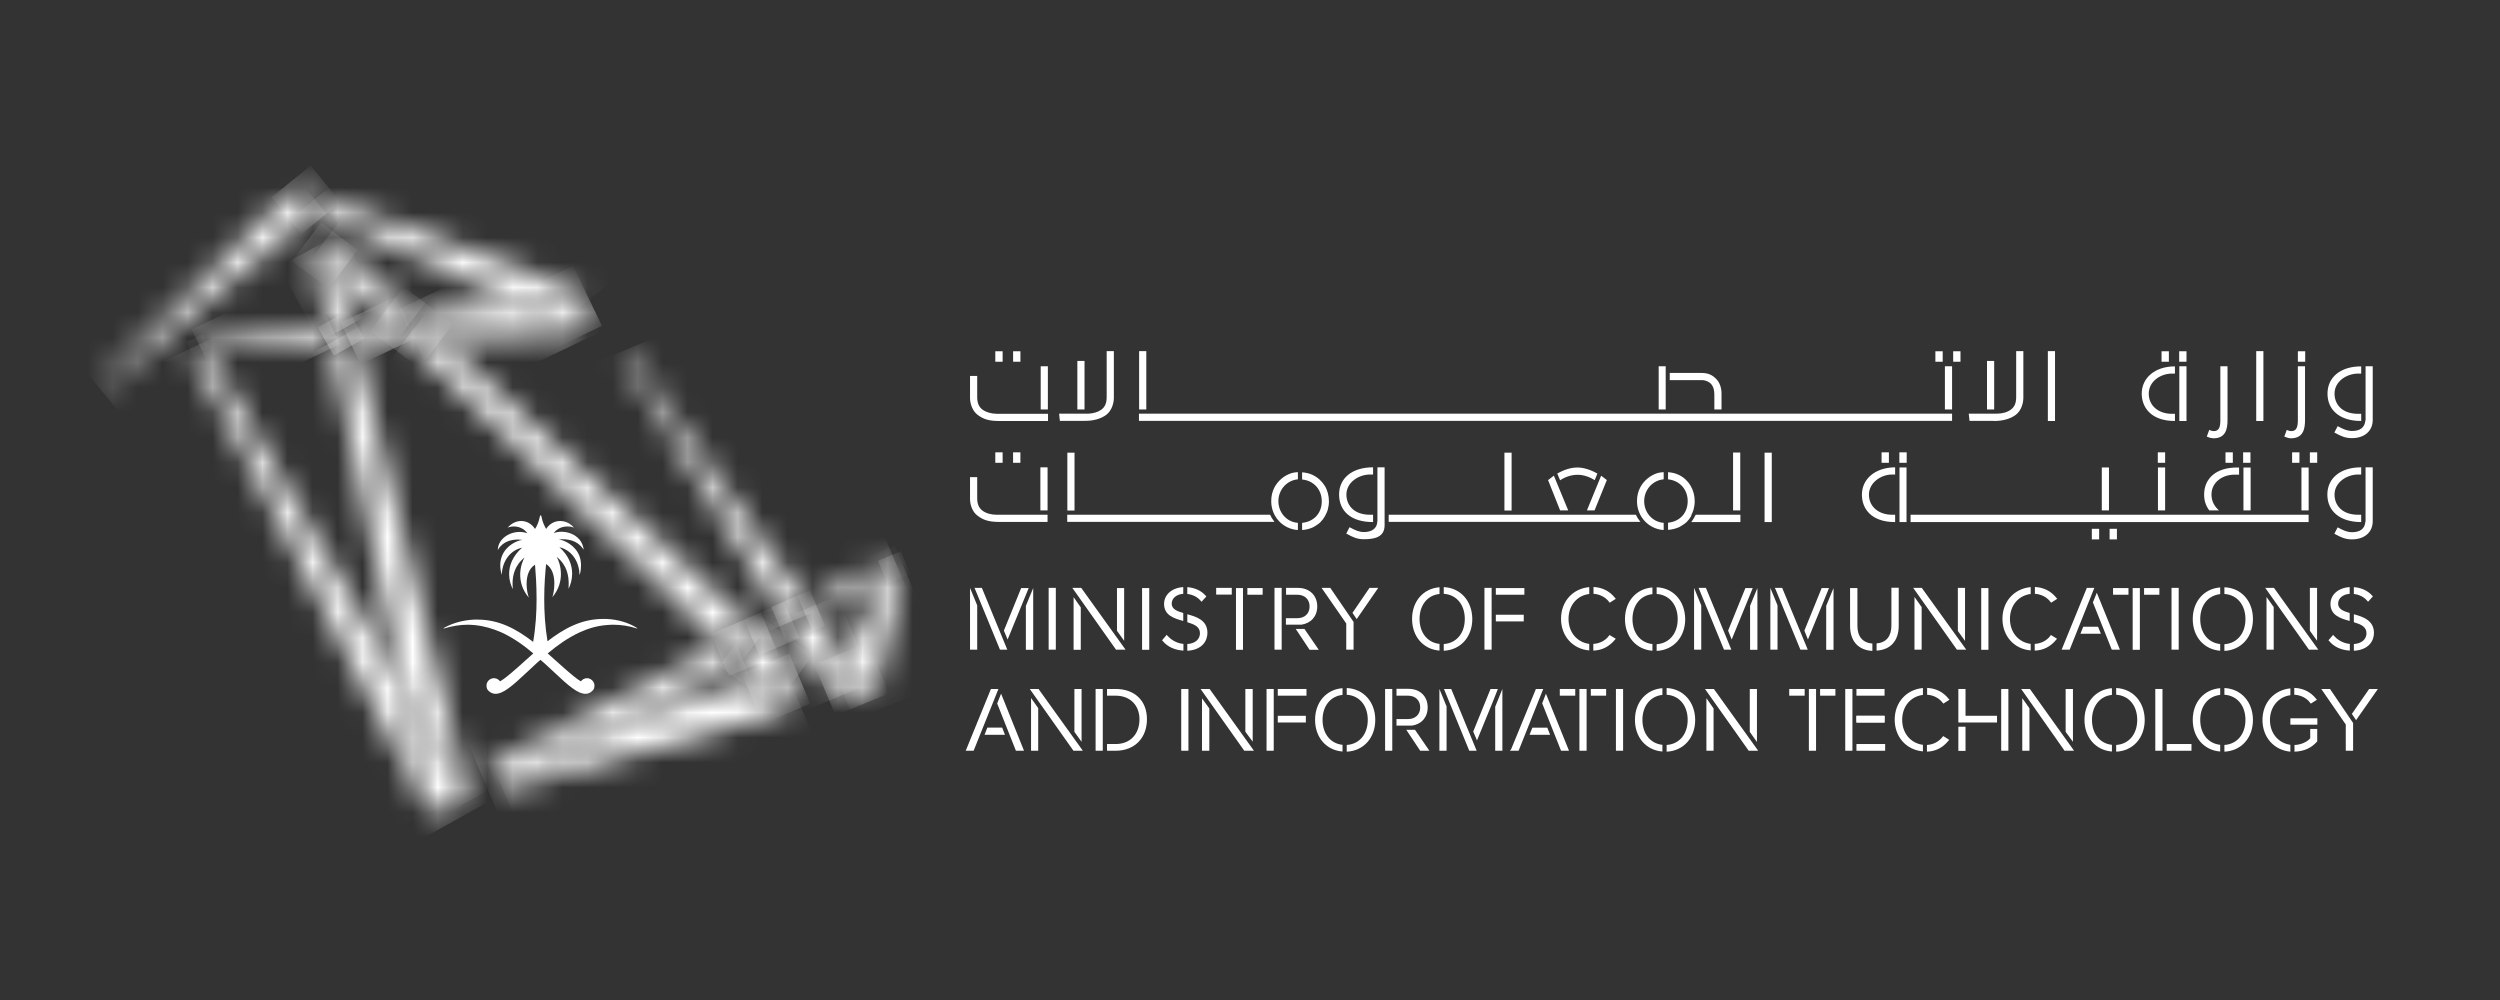 <svg width="100" height="40" viewBox="0 0 100 40" fill="none" xmlns="http://www.w3.org/2000/svg">
<rect x="0" y="0" width="100" height="40" fill="#333333" stroke="none"/>
<path d="M24.258 24.757H24.134C23.26 24.757 22.574 25.132 21.9 25.65C21.8 25.044 21.769 24.464 21.769 23.953C21.769 23.366 21.813 22.88 21.844 22.561C22.1 22.724 22.174 23.048 22.174 23.341C22.174 23.572 22.13 23.791 22.093 23.89C22.355 23.578 22.437 23.247 22.437 22.967C22.437 22.642 22.331 22.38 22.268 22.274C22.686 22.611 22.748 23.035 22.748 23.353C22.748 23.428 22.742 23.491 22.742 23.553C22.823 23.391 22.886 23.179 22.886 22.948C22.886 22.605 22.754 22.224 22.374 21.887C22.942 22.024 23.173 22.561 23.179 22.967C23.179 22.973 23.179 22.979 23.192 22.985C23.229 22.848 23.241 22.724 23.241 22.611C23.241 22.474 23.216 22.349 23.179 22.243C23.01 21.8 22.567 21.607 22.349 21.576C22.406 21.569 22.456 21.569 22.505 21.569C22.836 21.569 23.054 21.682 23.179 21.794C23.273 21.875 23.316 21.95 23.348 21.987C23.329 21.825 23.267 21.694 23.179 21.581C22.998 21.369 22.717 21.27 22.456 21.27C22.343 21.27 22.237 21.288 22.15 21.326C22.281 21.133 22.505 21.058 22.705 21.058C22.799 21.058 22.886 21.076 22.955 21.102C22.805 20.927 22.605 20.84 22.406 20.84C22.194 20.84 21.988 20.939 21.844 21.158C21.813 21.108 21.788 21.045 21.757 20.983C21.707 20.877 21.676 20.752 21.651 20.634C21.651 20.622 21.639 20.615 21.626 20.615C21.613 20.615 21.607 20.622 21.601 20.634C21.576 20.752 21.544 20.877 21.495 20.983C21.469 21.045 21.438 21.102 21.401 21.158C21.264 20.946 21.058 20.84 20.852 20.84C20.646 20.84 20.459 20.933 20.303 21.108C20.371 21.077 20.459 21.058 20.552 21.058C20.746 21.058 20.964 21.139 21.095 21.333C21.001 21.296 20.895 21.277 20.783 21.277C20.527 21.277 20.247 21.383 20.072 21.588C19.978 21.695 19.916 21.832 19.91 22C19.935 21.956 19.985 21.882 20.072 21.801C20.197 21.688 20.402 21.582 20.721 21.582C20.777 21.582 20.833 21.588 20.902 21.594C20.683 21.619 20.24 21.813 20.072 22.256C20.034 22.362 20.01 22.48 20.01 22.611C20.01 22.73 20.029 22.855 20.072 22.998V22.98C20.078 22.581 20.309 22.037 20.883 21.907C20.502 22.244 20.365 22.618 20.365 22.961C20.365 23.192 20.427 23.404 20.515 23.567C20.509 23.498 20.503 23.423 20.503 23.342C20.503 23.03 20.578 22.624 20.983 22.3C20.921 22.4 20.808 22.662 20.808 22.986C20.808 23.267 20.889 23.598 21.158 23.91C21.114 23.81 21.064 23.592 21.064 23.361C21.064 23.068 21.139 22.749 21.401 22.587C21.426 22.899 21.463 23.38 21.463 23.96C21.463 24.478 21.432 25.065 21.326 25.676C20.652 25.158 19.966 24.784 19.099 24.784H18.974C18.512 24.802 18.076 24.933 17.751 25.12C17.745 25.12 17.745 25.127 17.745 25.127C17.745 25.133 17.751 25.139 17.757 25.139H17.763C18.069 25.045 18.387 24.989 18.706 24.989C18.793 24.989 18.887 24.996 18.974 25.002C19.355 25.039 19.716 25.145 20.053 25.294C20.521 25.507 20.951 25.812 21.332 26.137C21.095 26.342 20.272 27.116 20.003 27.253C19.947 27.178 19.86 27.128 19.76 27.128C19.741 27.128 19.716 27.128 19.692 27.135C19.579 27.16 19.492 27.247 19.467 27.359C19.461 27.384 19.461 27.409 19.461 27.434C19.461 27.509 19.486 27.578 19.529 27.621C19.617 27.709 19.716 27.753 19.822 27.753C19.891 27.753 19.972 27.734 20.047 27.703C20.421 27.547 20.895 27.048 21.469 26.523C21.519 26.479 21.569 26.436 21.619 26.392C21.676 26.442 21.719 26.486 21.769 26.523C22.349 27.047 22.818 27.546 23.192 27.703C23.273 27.734 23.348 27.753 23.416 27.753C23.523 27.753 23.616 27.715 23.709 27.621C23.753 27.577 23.778 27.509 23.778 27.434C23.778 27.409 23.778 27.384 23.771 27.359C23.746 27.247 23.653 27.16 23.547 27.135C23.522 27.128 23.503 27.128 23.479 27.128C23.379 27.128 23.292 27.178 23.235 27.253C22.974 27.122 22.144 26.336 21.907 26.137C22.293 25.812 22.717 25.512 23.186 25.294C23.523 25.139 23.878 25.033 24.265 25.002C24.352 24.995 24.446 24.989 24.533 24.989C24.851 24.989 25.169 25.039 25.475 25.139C25.482 25.139 25.488 25.133 25.488 25.127C25.488 25.121 25.488 25.12 25.481 25.12C25.151 24.908 24.714 24.777 24.258 24.758" fill="white"/>
<mask id="mask0_881_112417" style="mask-type:luminance" maskUnits="userSpaceOnUse" x="3" y="7" width="10" height="9">
<path d="M3.962 15.386L4.112 15.505L12.56 8.48L11.343 7.937L3.962 15.386Z" fill="white"/>
</mask>
<g mask="url(#mask0_881_112417)">
<path d="M9.129 3.726L16.266 12.479L7.394 19.716L0.256 10.957L9.129 3.726Z" fill="white"/>
</g>
<mask id="mask1_881_112417" style="mask-type:luminance" maskUnits="userSpaceOnUse" x="12" y="7" width="12" height="6">
<path d="M12.56 8.479L20.621 12.085L23.454 11.742L13.147 7.999L12.56 8.479Z" fill="white"/>
</mask>
<g mask="url(#mask1_881_112417)">
<path d="M19.105 2.658L25.456 10.451L16.915 17.42L10.557 9.627L19.105 2.658Z" fill="white"/>
</g>
<mask id="mask2_881_112417" style="mask-type:luminance" maskUnits="userSpaceOnUse" x="11" y="7" width="3" height="2">
<path d="M11.343 7.937L12.56 8.48L13.146 7.999L11.773 7.5L11.343 7.937Z" fill="white"/>
</mask>
<g mask="url(#mask2_881_112417)">
<path d="M12.422 6.621L13.627 8.087L12.06 9.359L10.863 7.893L12.422 6.621Z" fill="white"/>
</g>
<mask id="mask3_881_112417" style="mask-type:luminance" maskUnits="userSpaceOnUse" x="14" y="12" width="3" height="2">
<path d="M14.007 12.884L14.207 13.702L16.241 13.621L15.312 12.729L14.007 12.884Z" fill="white"/>
</mask>
<g mask="url(#mask3_881_112417)">
<path d="M13.627 12.91L15.822 11.855L16.621 13.521L14.425 14.575L13.627 12.91Z" fill="white"/>
</g>
<mask id="mask4_881_112417" style="mask-type:luminance" maskUnits="userSpaceOnUse" x="16" y="12" width="8" height="2">
<path d="M16.552 12.579L17.619 13.564L23.409 13.334L20.62 12.085L16.552 12.579Z" fill="white"/>
</mask>
<g mask="url(#mask4_881_112417)">
<path d="M15.972 12.361L22.124 9.409L23.989 13.29L17.837 16.241L15.972 12.361Z" fill="white"/>
</g>
<mask id="mask5_881_112417" style="mask-type:luminance" maskUnits="userSpaceOnUse" x="8" y="12" width="6" height="2">
<path d="M8.037 13.608L8.23 13.945L13.234 13.739L13.078 12.997L8.037 13.608Z" fill="white"/>
</mask>
<g mask="url(#mask5_881_112417)">
<path d="M7.668 13.178L12.26 10.969L13.602 13.764L9.01 15.973L7.668 13.178Z" fill="white"/>
</g>
<mask id="mask6_881_112417" style="mask-type:luminance" maskUnits="userSpaceOnUse" x="20" y="11" width="4" height="3">
<path d="M20.621 12.085L23.409 13.334L23.453 11.743L20.621 12.085Z" fill="white"/>
</mask>
<g mask="url(#mask6_881_112417)">
<path d="M19.997 12.036L22.923 10.632L24.077 13.034L21.151 14.438L19.997 12.036Z" fill="white"/>
</g>
<mask id="mask7_881_112417" style="mask-type:luminance" maskUnits="userSpaceOnUse" x="7" y="13" width="11" height="20">
<path d="M7.606 13.97L17.127 32.5L16.066 27.403L8.229 13.945L7.606 13.97Z" fill="white"/>
</mask>
<g mask="url(#mask7_881_112417)">
<path d="M0.363 17.42L15.343 10.227L24.371 29.019L9.391 36.213L0.363 17.42Z" fill="white"/>
</g>
<mask id="mask8_881_112417" style="mask-type:luminance" maskUnits="userSpaceOnUse" x="7" y="13" width="2" height="1">
<path d="M7.606 13.97L8.229 13.945L8.036 13.608L7.606 13.97Z" fill="white"/>
</mask>
<g mask="url(#mask8_881_112417)">
<path d="M7.468 13.677L8.111 13.365L8.367 13.901L7.724 14.213L7.468 13.677Z" fill="white"/>
</g>
<mask id="mask9_881_112417" style="mask-type:luminance" maskUnits="userSpaceOnUse" x="12" y="9" width="3" height="4">
<path d="M13.077 12.997L14.007 12.884L13.539 11.019L12.447 9.964L13.077 12.997Z" fill="white"/>
</mask>
<g mask="url(#mask9_881_112417)">
<path d="M13.639 9.303L15.292 12.279L12.816 13.664L11.156 10.682L13.639 9.303Z" fill="white"/>
</g>
<mask id="mask10_881_112417" style="mask-type:luminance" maskUnits="userSpaceOnUse" x="13" y="13" width="6" height="20">
<path d="M13.234 13.739L16.066 27.403L18.768 32.038L14.207 13.702L13.234 13.739Z" fill="white"/>
</mask>
<g mask="url(#mask10_881_112417)">
<path d="M17.457 11.35L26.56 27.689L14.543 34.39L5.441 18.044L17.457 11.35Z" fill="white"/>
</g>
<mask id="mask11_881_112417" style="mask-type:luminance" maskUnits="userSpaceOnUse" x="13" y="12" width="2" height="2">
<path d="M13.078 12.997L13.233 13.739L14.207 13.702L14.007 12.884L13.078 12.997Z" fill="white"/>
</mask>
<g mask="url(#mask11_881_112417)">
<path d="M13.938 12.404L14.575 13.539L13.346 14.226L12.715 13.091L13.938 12.404Z" fill="white"/>
</g>
<mask id="mask12_881_112417" style="mask-type:luminance" maskUnits="userSpaceOnUse" x="16" y="27" width="3" height="6">
<path d="M17.127 32.5L18.768 32.038L16.066 27.403L17.127 32.5Z" fill="white"/>
</mask>
<g mask="url(#mask12_881_112417)">
<path d="M18.125 26.254L20.933 31.289L16.709 33.648L13.901 28.607L18.125 26.254Z" fill="white"/>
</g>
<mask id="mask13_881_112417" style="mask-type:luminance" maskUnits="userSpaceOnUse" x="16" y="13" width="15" height="13">
<path d="M16.242 13.621L28.882 25.812L30.155 25.163L17.62 13.565L16.242 13.621Z" fill="white"/>
</mask>
<g mask="url(#mask13_881_112417)">
<path d="M25.139 32.493L10.358 21.401L21.252 6.888L36.032 17.982L25.139 32.493Z" fill="white"/>
</g>
<mask id="mask14_881_112417" style="mask-type:luminance" maskUnits="userSpaceOnUse" x="13" y="9" width="4" height="4">
<path d="M13.539 11.019L15.311 12.728L16.553 12.579L13.146 9.422L13.539 11.019Z" fill="white"/>
</mask>
<g mask="url(#mask14_881_112417)">
<path d="M15.323 14.363L11.561 11.537L14.375 7.787L18.137 10.613L15.323 14.363Z" fill="white"/>
</g>
<mask id="mask15_881_112417" style="mask-type:luminance" maskUnits="userSpaceOnUse" x="29" y="25" width="3" height="3">
<path d="M29.474 26.386L30.285 27.166L31.795 26.685L30.716 25.687L29.474 26.386Z" fill="white"/>
</mask>
<g mask="url(#mask15_881_112417)">
<path d="M30.959 28.283L28.763 26.636L30.311 24.57L32.507 26.224L30.959 28.283Z" fill="white"/>
</g>
<mask id="mask16_881_112417" style="mask-type:luminance" maskUnits="userSpaceOnUse" x="15" y="12" width="3" height="2">
<path d="M15.311 12.729L16.241 13.621L17.62 13.565L16.553 12.579L15.311 12.729Z" fill="white"/>
</mask>
<g mask="url(#mask16_881_112417)">
<path d="M16.79 14.731L14.812 13.247L16.141 11.468L18.119 12.953L16.79 14.731Z" fill="white"/>
</g>
<mask id="mask17_881_112417" style="mask-type:luminance" maskUnits="userSpaceOnUse" x="12" y="9" width="2" height="3">
<path d="M12.447 9.964L13.539 11.019L13.146 9.422L12.447 9.964Z" fill="white"/>
</mask>
<g mask="url(#mask17_881_112417)">
<path d="M13.145 11.543L11.679 10.445L12.839 8.897L14.306 10.002L13.145 11.543Z" fill="white"/>
</g>
<mask id="mask18_881_112417" style="mask-type:luminance" maskUnits="userSpaceOnUse" x="20" y="27" width="12" height="5">
<path d="M25.2 28.775L20.127 31.614L31.576 28.413L30.285 27.166L25.2 28.775Z" fill="white"/>
</mask>
<g mask="url(#mask18_881_112417)">
<path d="M33.16 30.947L21.849 35.701L18.543 27.833L29.86 23.079L33.16 30.947Z" fill="white"/>
</g>
<mask id="mask19_881_112417" style="mask-type:luminance" maskUnits="userSpaceOnUse" x="30" y="26" width="2" height="3">
<path d="M30.285 27.166L31.577 28.413L31.795 26.685L30.285 27.166Z" fill="white"/>
</mask>
<g mask="url(#mask19_881_112417)">
<path d="M32.413 28.151L30.51 28.95L29.668 26.947L31.571 26.148L32.413 28.151Z" fill="white"/>
</g>
<mask id="mask20_881_112417" style="mask-type:luminance" maskUnits="userSpaceOnUse" x="19" y="25" width="11" height="6">
<path d="M19.529 30.572L25.2 28.775L29.474 26.386L28.881 25.811L19.529 30.572Z" fill="white"/>
</mask>
<g mask="url(#mask20_881_112417)">
<path d="M31.171 29.861L21.02 34.122L17.826 26.529L27.983 22.261L31.171 29.861Z" fill="white"/>
</g>
<mask id="mask21_881_112417" style="mask-type:luminance" maskUnits="userSpaceOnUse" x="30" y="24" width="2" height="2">
<path d="M30.154 25.163L30.715 25.687L31.595 25.194L31.239 24.614L30.154 25.163Z" fill="white"/>
</mask>
<g mask="url(#mask21_881_112417)">
<path d="M31.976 25.524L30.366 26.204L29.767 24.776L31.377 24.096L31.976 25.524Z" fill="white"/>
</g>
<mask id="mask22_881_112417" style="mask-type:luminance" maskUnits="userSpaceOnUse" x="32" y="22" width="4" height="3">
<path d="M32.232 24.108L32.606 24.626L35.389 23.073L35.751 22.318L32.232 24.108Z" fill="white"/>
</mask>
<g mask="url(#mask22_881_112417)">
<path d="M36.574 24.283L32.762 25.887L31.408 22.661L35.22 21.064L36.574 24.283Z" fill="white"/>
</g>
<mask id="mask23_881_112417" style="mask-type:luminance" maskUnits="userSpaceOnUse" x="28" y="25" width="3" height="2">
<path d="M28.881 25.812L29.474 26.386L30.715 25.687L30.154 25.163L28.881 25.812Z" fill="white"/>
</mask>
<g mask="url(#mask23_881_112417)">
<path d="M31.153 26.198L29.156 27.041L28.445 25.35L30.442 24.508L31.153 26.198Z" fill="white"/>
</g>
<mask id="mask24_881_112417" style="mask-type:luminance" maskUnits="userSpaceOnUse" x="19" y="28" width="7" height="4">
<path d="M19.529 30.572L20.128 31.614L25.2 28.775L19.529 30.572Z" fill="white"/>
</mask>
<g mask="url(#mask24_881_112417)">
<path d="M26.21 31.19L20.377 33.642L18.511 29.2L24.351 26.748L26.21 31.19Z" fill="white"/>
</g>
<mask id="mask25_881_112417" style="mask-type:luminance" maskUnits="userSpaceOnUse" x="33" y="22" width="4" height="6">
<path d="M35.389 23.073L33.823 26.342L34.983 27.97L36.144 22.649L35.389 23.073Z" fill="white"/>
</mask>
<g mask="url(#mask25_881_112417)">
<path d="M38.047 27.172L34.172 28.801L31.926 23.448L35.795 21.819L38.047 27.172Z" fill="white"/>
</g>
<mask id="mask26_881_112417" style="mask-type:luminance" maskUnits="userSpaceOnUse" x="35" y="22" width="2" height="2">
<path d="M35.388 23.073L36.143 22.649L35.75 22.318L35.388 23.073Z" fill="white"/>
</mask>
<g mask="url(#mask26_881_112417)">
<path d="M36.411 22.96L35.5 23.341L35.12 22.43L36.03 22.049L36.411 22.96Z" fill="white"/>
</g>
<mask id="mask27_881_112417" style="mask-type:luminance" maskUnits="userSpaceOnUse" x="31" y="24" width="3" height="4">
<path d="M31.595 25.194L33.148 27.746L33.822 26.342L32.606 24.627L31.595 25.194Z" fill="white"/>
</mask>
<g mask="url(#mask27_881_112417)">
<path d="M34.939 27.279L31.925 28.545L30.478 25.095L33.492 23.834L34.939 27.279Z" fill="white"/>
</g>
<mask id="mask28_881_112417" style="mask-type:luminance" maskUnits="userSpaceOnUse" x="24" y="14" width="9" height="11">
<path d="M24.877 14.194L31.24 24.614L32.232 24.108L25.089 14.057L24.877 14.194Z" fill="white"/>
</mask>
<g mask="url(#mask28_881_112417)">
<path d="M36.007 23.029L25.98 27.24L21.108 15.642L31.134 11.43L36.007 23.029Z" fill="white"/>
</g>
<mask id="mask29_881_112417" style="mask-type:luminance" maskUnits="userSpaceOnUse" x="31" y="24" width="2" height="2">
<path d="M31.24 24.614L31.595 25.194L32.606 24.626L32.232 24.108L31.24 24.614Z" fill="white"/>
</mask>
<g mask="url(#mask29_881_112417)">
<path d="M32.999 25.032L31.446 25.687L30.847 24.271L32.401 23.616L32.999 25.032Z" fill="white"/>
</g>
<mask id="mask30_881_112417" style="mask-type:luminance" maskUnits="userSpaceOnUse" x="33" y="26" width="2" height="2">
<path d="M33.149 27.746L34.983 27.97L33.823 26.342L33.149 27.746Z" fill="white"/>
</mask>
<g mask="url(#mask30_881_112417)">
<path d="M35.564 27.727L33.423 28.625L32.569 26.585L34.709 25.686L35.564 27.727Z" fill="white"/>
</g>
<path d="M41.946 23.516H42.233V25.987H41.946V23.516ZM45.683 25.993H45.97V23.522H45.683V25.993ZM79.249 25.993H79.537V23.522H79.249V25.993ZM87.148 23.516H86.861V25.987H87.148V23.516ZM47.33 24.838V24.52C47.068 24.445 46.868 24.358 46.868 24.146C46.868 23.934 47.055 23.771 47.33 23.753V23.484C46.881 23.51 46.563 23.784 46.563 24.158C46.563 24.613 46.962 24.738 47.33 24.838ZM47.492 23.759C47.711 23.784 47.898 23.878 48.029 24.034L48.06 24.072L48.254 23.859L48.228 23.828C48.047 23.623 47.792 23.51 47.492 23.485V23.76V23.759ZM47.33 25.756C47.012 25.724 46.8 25.543 46.7 25.431L46.669 25.393L46.482 25.612L46.507 25.637C46.701 25.874 46.994 26.005 47.337 26.024V25.756H47.331H47.33ZM47.492 24.57V24.888C47.779 24.976 47.998 25.069 47.998 25.331C47.998 25.525 47.86 25.737 47.492 25.762V26.03C48.079 25.999 48.297 25.643 48.297 25.312C48.297 24.807 47.861 24.67 47.492 24.57ZM51.267 23.516H50.98V25.987H51.267V23.516ZM51.436 23.79H51.897C52.19 23.79 52.384 23.977 52.384 24.258C52.384 24.54 52.191 24.727 51.897 24.727H51.436V24.988H52.053C52.434 24.932 52.69 24.658 52.69 24.258C52.69 23.815 52.378 23.516 51.922 23.516H51.442V23.791H51.435L51.436 23.79ZM52.178 25.157H51.829L52.384 25.993H52.752L52.178 25.157ZM53.214 23.516H52.864L53.85 24.939V25.987H54.143V24.877L53.213 23.517L53.214 23.516ZM54.268 24.764L55.129 23.515H54.78L54.099 24.514L54.268 24.764H54.268ZM40.305 25.581L41.147 23.522H40.847L40.155 25.225L40.305 25.581ZM39.275 23.516H38.982L39.999 25.987H40.292L39.275 23.516ZM41.035 24.233V25.993H41.328V23.522L41.035 24.233ZM38.801 23.516V25.987H39.088V24.215L38.801 23.516ZM69.267 25.581L69.891 24.059L70.109 23.522H69.816L69.124 25.225L69.267 25.581H69.267ZM70.003 24.233V25.993H70.296V23.522L70.003 24.233ZM68.237 23.516H67.944L68.949 25.962L68.961 25.987H69.254L68.237 23.516H68.237ZM67.763 23.516V25.987H68.05V24.215L67.763 23.516ZM71.288 23.516H70.995L71.014 23.553L72.006 25.962L72.018 25.987H72.311L71.288 23.516ZM72.318 25.581L72.942 24.059L73.16 23.522H72.867L72.175 25.225L72.318 25.581H72.318ZM73.048 24.233V25.993H73.341V23.522L73.048 24.233ZM70.814 23.516V25.987H71.101V24.215L70.814 23.516ZM49.271 23.516H48.647V23.784H49.271V23.516ZM49.895 23.79H50.506V23.522H49.895V23.79ZM49.439 25.993H49.72V23.522H49.439V25.993ZM57.581 25.756C57.1 25.706 56.782 25.312 56.782 24.757C56.782 24.202 57.1 23.808 57.581 23.759V23.49C56.932 23.54 56.483 24.052 56.483 24.757C56.483 25.462 56.932 25.974 57.581 26.024V25.756ZM57.75 23.484V23.753C58.255 23.784 58.592 24.183 58.592 24.757C58.592 25.331 58.255 25.73 57.75 25.761V26.03C58.423 25.999 58.892 25.481 58.892 24.757C58.885 24.033 58.418 23.515 57.75 23.484ZM59.833 23.79H60.975V23.522H59.833V23.79ZM59.665 23.516H59.378V25.987H59.665V23.516ZM59.833 24.857H60.95V24.589H59.833V24.857ZM64.382 25.4L64.357 25.431C64.22 25.624 63.982 25.743 63.733 25.756V26.024C64.082 26.012 64.363 25.868 64.6 25.587L64.631 25.55L64.381 25.4H64.382ZM63.739 23.753C63.989 23.765 64.226 23.89 64.363 24.077L64.388 24.108L64.632 23.953L64.6 23.915C64.382 23.64 64.089 23.497 63.74 23.479V23.753L63.739 23.753ZM63.57 25.756C63.084 25.693 62.741 25.294 62.741 24.757C62.741 24.22 63.078 23.821 63.57 23.759V23.484C62.903 23.546 62.441 24.064 62.441 24.751C62.441 25.437 62.903 25.961 63.57 26.017V25.756ZM66.097 25.762C65.617 25.712 65.299 25.319 65.299 24.764C65.299 24.208 65.617 23.815 66.097 23.765V23.497C65.449 23.547 64.999 24.058 64.999 24.764C64.999 25.469 65.449 25.98 66.097 26.03V25.762ZM66.266 23.491V23.759C66.771 23.79 67.108 24.19 67.108 24.764C67.108 25.337 66.771 25.737 66.266 25.768V26.036C66.939 26.005 67.408 25.487 67.408 24.764C67.401 24.04 66.934 23.515 66.266 23.491ZM88.808 25.762C88.327 25.712 88.009 25.319 88.009 24.764C88.009 24.208 88.327 23.815 88.808 23.765V23.497C88.159 23.547 87.71 24.058 87.71 24.764C87.71 25.469 88.159 25.98 88.808 26.03V25.762ZM88.976 23.491V23.759C89.481 23.79 89.818 24.19 89.818 24.764C89.818 25.337 89.481 25.737 88.976 25.768V26.036C89.644 26.005 90.118 25.487 90.118 24.764C90.118 24.04 89.65 23.515 88.976 23.491ZM74.895 25.743C74.508 25.712 74.296 25.462 74.296 25.032V23.522H74.003V25.038C74.003 25.643 74.328 26.005 74.895 26.036V25.743H74.895ZM75.656 23.516V25.026C75.656 25.457 75.444 25.706 75.063 25.737V26.024C75.624 25.993 75.949 25.631 75.949 25.026V23.51H75.656V23.517V23.516ZM81.228 25.756C80.741 25.693 80.398 25.294 80.398 24.757C80.398 24.22 80.735 23.821 81.228 23.759V23.484C80.56 23.546 80.098 24.064 80.098 24.751C80.098 25.437 80.56 25.961 81.228 26.017V25.756ZM81.396 23.753C81.645 23.765 81.882 23.89 82.02 24.077L82.045 24.108L82.288 23.953L82.257 23.915C82.038 23.64 81.745 23.497 81.396 23.479V23.753L81.396 23.753ZM82.038 25.4L82.013 25.431C81.876 25.624 81.639 25.743 81.389 25.756V26.024C81.739 26.012 82.019 25.868 82.25 25.587L82.281 25.55L82.038 25.4H82.038ZM43.25 23.516H42.894L44.641 25.987H45.022L43.25 23.516ZM44.966 25.631V23.522H44.679V25.232L44.966 25.631ZM42.944 23.884V25.993H43.231V24.296L42.944 23.884ZM85.139 23.522H84.522V23.79H85.139V23.522ZM85.594 23.522H85.307V25.993H85.594V23.522ZM85.763 23.79H86.375V23.522H85.763V23.79ZM78.601 25.637V23.516H78.314V25.238L78.601 25.637ZM76.872 23.516H76.529L78.276 25.987H78.65L76.872 23.516H76.872ZM76.579 23.878V25.986H76.866V24.283L76.579 23.878ZM90.96 23.516H90.611L92.358 25.987H92.732L90.96 23.516ZM92.683 25.631V23.515H92.395V25.231L92.683 25.63V25.631ZM90.661 23.878V25.986H90.948V24.283L90.661 23.878ZM83.923 25.069H83.33L83.217 25.35H84.035L83.922 25.069H83.923ZM83.872 23.709L83.716 24.096L84.471 25.986H84.796L83.872 23.709V23.709ZM83.773 23.516H83.473L82.488 25.931L82.463 25.987H82.787L83.773 23.516Z" fill="white"/>
<path d="M93.987 24.838V24.52C93.725 24.445 93.525 24.358 93.525 24.146C93.525 23.934 93.712 23.771 93.987 23.753V23.484C93.537 23.509 93.219 23.784 93.219 24.158C93.219 24.613 93.618 24.738 93.987 24.838Z" fill="white"/>
<path d="M94.154 23.759C94.372 23.784 94.559 23.878 94.691 24.034L94.722 24.071L94.915 23.859L94.89 23.828C94.709 23.622 94.453 23.51 94.154 23.485V23.76V23.759Z" fill="white"/>
<path d="M93.986 25.756C93.668 25.725 93.456 25.544 93.356 25.431L93.325 25.394L93.138 25.612L93.163 25.637C93.357 25.875 93.65 26.005 93.993 26.024V25.756H93.987H93.986Z" fill="white"/>
<path d="M94.154 24.57V24.888C94.441 24.975 94.659 25.069 94.659 25.331C94.659 25.524 94.522 25.736 94.154 25.762V26.03C94.74 25.999 94.959 25.643 94.959 25.312C94.952 24.807 94.516 24.669 94.154 24.57Z" fill="white"/>
<path d="M47.537 27.559H47.249V30.029H47.537V27.559Z" fill="white"/>
<path d="M64.924 27.559H64.637V30.029H64.924V27.559Z" fill="white"/>
<path d="M93.2 27.559H92.851L93.831 28.981V30.029H94.124V28.919L93.2 27.559Z" fill="white"/>
<path d="M94.243 28.806L95.115 27.559H94.766L94.074 28.556L94.243 28.806Z" fill="white"/>
<path d="M58.049 27.559H57.755L57.774 27.596L58.76 30.004L58.773 30.029H59.066L58.049 27.559Z" fill="white"/>
<path d="M59.079 29.618L59.703 28.095L59.915 27.559H59.622L58.929 29.262L59.079 29.618Z" fill="white"/>
<path d="M57.576 27.559V30.029H57.863V28.257L57.576 27.559Z" fill="white"/>
<path d="M59.808 28.27V30.029H60.095V27.559L59.808 28.27Z" fill="white"/>
<path d="M63.464 27.559H63.177V30.029H63.464V27.559Z" fill="white"/>
<path d="M64.245 27.559H63.633V27.827H64.245V27.559Z" fill="white"/>
<path d="M63.01 27.559H62.392V27.827H63.01V27.559Z" fill="white"/>
<path d="M53.701 29.793C53.221 29.743 52.902 29.35 52.902 28.794C52.902 28.239 53.221 27.846 53.701 27.796V27.527C53.052 27.577 52.603 28.089 52.603 28.794C52.603 29.5 53.052 30.011 53.701 30.061V29.793Z" fill="white"/>
<path d="M53.869 27.521V27.79C54.374 27.821 54.711 28.221 54.711 28.794C54.711 29.368 54.374 29.767 53.869 29.798V30.067C54.542 30.036 55.011 29.518 55.011 28.794C55.011 28.076 54.542 27.553 53.869 27.521Z" fill="white"/>
<path d="M66.496 29.793C66.016 29.743 65.697 29.35 65.697 28.794C65.697 28.239 66.016 27.846 66.496 27.796V27.527C65.847 27.577 65.398 28.089 65.398 28.794C65.398 29.5 65.847 30.011 66.496 30.061V29.793Z" fill="white"/>
<path d="M66.665 27.521V27.79C67.171 27.821 67.507 28.221 67.507 28.794C67.507 29.368 67.171 29.767 66.665 29.798V30.067C67.339 30.036 67.808 29.518 67.808 28.794C67.801 28.076 67.334 27.553 66.665 27.521Z" fill="white"/>
<path d="M75.382 28.632H74.258V28.9H75.382V28.632Z" fill="white"/>
<path d="M75.406 29.761H74.258V30.03H75.406V29.761Z" fill="white"/>
<path d="M40.043 27.746L39.887 28.139L40.636 30.029H40.96L40.043 27.746Z" fill="white"/>
<path d="M40.087 29.105H39.494L39.381 29.393H40.199L40.087 29.105Z" fill="white"/>
<path d="M39.937 27.559H39.637L38.652 29.973L38.627 30.029H38.945L39.937 27.559Z" fill="white"/>
<path d="M43.263 29.673V27.559H42.976V29.274L43.263 29.673Z" fill="white"/>
<path d="M41.541 27.559H41.191L42.938 30.029H43.313L41.541 27.559Z" fill="white"/>
<path d="M41.242 27.92V30.029H41.528V28.326L41.242 27.92Z" fill="white"/>
<path d="M68.256 27.927V30.029H68.543V28.339L68.256 27.927Z" fill="white"/>
<path d="M70.278 29.68V27.559H69.991V29.274L70.278 29.68Z" fill="white"/>
<path d="M69.947 30.029H70.327L68.555 27.559H68.2L69.934 30.01L69.947 30.029Z" fill="white"/>
<path d="M82.918 29.673V27.559H82.626V29.274L82.918 29.673Z" fill="white"/>
<path d="M81.196 27.559H80.847L82.582 30.029H82.962L81.196 27.559Z" fill="white"/>
<path d="M80.891 27.927V30.029H81.178V28.332L80.891 27.927Z" fill="white"/>
<path d="M50.108 29.667V27.559H49.814V29.268L50.108 29.667Z" fill="white"/>
<path d="M48.08 27.933V30.029H48.373V28.339L48.08 27.933Z" fill="white"/>
<path d="M49.77 30.029H50.157L48.385 27.559H48.023L49.757 30.01L49.77 30.029Z" fill="white"/>
<path d="M44.111 27.559H43.824V30.029H44.111V27.559Z" fill="white"/>
<path d="M44.63 27.559H44.281V27.827H44.63C45.198 27.827 45.579 28.208 45.579 28.769C45.579 29.368 45.204 29.761 44.63 29.761H44.281V30.029H44.63C45.379 30.029 45.878 29.524 45.878 28.769C45.878 28.014 45.373 27.559 44.63 27.559Z" fill="white"/>
<path d="M50.949 27.559H50.662V30.029H50.949V27.559Z" fill="white"/>
<path d="M52.259 27.559H51.111V27.827H52.259V27.559Z" fill="white"/>
<path d="M52.234 28.632H51.111V28.9H52.234V28.632Z" fill="white"/>
<path d="M55.859 27.827H56.321C56.614 27.827 56.808 28.014 56.808 28.295C56.808 28.576 56.615 28.763 56.321 28.763H55.859V29.025H56.477C56.858 28.969 57.107 28.695 57.107 28.295C57.107 27.852 56.801 27.553 56.339 27.553H55.859V27.828L55.859 27.827Z" fill="white"/>
<path d="M56.601 29.193H56.252L56.807 30.029H57.175L56.601 29.193Z" fill="white"/>
<path d="M55.691 27.559H55.404V30.029H55.691V27.559Z" fill="white"/>
<path d="M61.892 29.106H61.294L61.181 29.393H62.005L61.892 29.106Z" fill="white"/>
<path d="M61.837 27.746L61.687 28.132L62.442 30.029H62.76L61.837 27.746Z" fill="white"/>
<path d="M61.729 27.559H61.436L60.444 29.973L60.394 30.029H60.744L61.729 27.559Z" fill="white"/>
<path d="M79.881 28.9V28.631H78.621V27.559H78.334V28.9H79.881Z" fill="white"/>
<path d="M78.621 29.069H78.334V30.036H78.621V29.069Z" fill="white"/>
<path d="M91.777 27.79C92.027 27.802 92.27 27.921 92.407 28.114L92.433 28.145L92.676 27.99L92.645 27.952C92.426 27.677 92.127 27.528 91.771 27.516V27.79H91.777V27.79Z" fill="white"/>
<path d="M91.615 28.987H92.694V28.732H91.615V28.987Z" fill="white"/>
<path d="M92.409 29.156V29.531C92.278 29.686 92.028 29.793 91.779 29.799V30.067C92.147 30.055 92.453 29.924 92.677 29.668L92.689 29.656V29.157H92.409V29.156Z" fill="white"/>
<path d="M91.615 29.792C91.128 29.724 90.798 29.324 90.798 28.8C90.798 28.277 91.135 27.871 91.615 27.808V27.534C90.954 27.602 90.499 28.114 90.499 28.8C90.499 29.487 90.954 30.005 91.615 30.067V29.792Z" fill="white"/>
<path d="M87.659 29.761H86.668V30.03H87.659V29.761Z" fill="white"/>
<path d="M72.642 27.559H72.355V30.029H72.642V27.559Z" fill="white"/>
<path d="M73.416 27.559H72.804V27.827H73.416V27.559Z" fill="white"/>
<path d="M72.186 27.559H71.569V27.827H72.186V27.559Z" fill="white"/>
<path d="M74.097 27.559H73.81V30.029H74.097V27.559Z" fill="white"/>
<path d="M75.382 28.632H74.258V28.9H75.382V28.632Z" fill="white"/>
<path d="M75.382 27.559H74.258V27.827H75.382V27.559Z" fill="white"/>
<path d="M80.335 27.559H80.048V30.029H80.335V27.559Z" fill="white"/>
<path d="M86.499 27.559H86.212V30.029H86.499V27.559Z" fill="white"/>
<path d="M88.808 29.793C88.327 29.743 88.009 29.35 88.009 28.794C88.009 28.239 88.327 27.846 88.808 27.796V27.527C88.159 27.577 87.71 28.089 87.71 28.794C87.71 29.5 88.159 30.011 88.808 30.061V29.793Z" fill="white"/>
<path d="M88.976 27.521V27.79C89.481 27.821 89.818 28.221 89.818 28.794C89.818 29.368 89.481 29.767 88.976 29.798V30.067C89.65 30.036 90.118 29.518 90.118 28.794C90.112 28.07 89.644 27.553 88.976 27.521Z" fill="white"/>
<path d="M84.477 29.793C83.997 29.743 83.679 29.35 83.679 28.794C83.679 28.239 83.997 27.846 84.477 27.796V27.527C83.829 27.577 83.379 28.089 83.379 28.794C83.379 29.5 83.829 30.011 84.477 30.061V29.793Z" fill="white"/>
<path d="M84.647 27.521V27.79C85.152 27.821 85.489 28.221 85.489 28.794C85.489 29.368 85.152 29.767 84.647 29.798V30.067C85.321 30.036 85.789 29.518 85.789 28.794C85.782 28.07 85.315 27.553 84.647 27.521Z" fill="white"/>
<path d="M76.917 29.793C76.43 29.73 76.087 29.331 76.087 28.794C76.087 28.258 76.424 27.858 76.917 27.796V27.521C76.249 27.583 75.788 28.101 75.788 28.788C75.788 29.474 76.249 29.998 76.917 30.055V29.793Z" fill="white"/>
<path d="M77.085 27.79C77.334 27.802 77.571 27.927 77.709 28.114L77.734 28.145L77.977 27.99L77.946 27.952C77.727 27.677 77.434 27.534 77.085 27.516V27.79L77.085 27.79Z" fill="white"/>
<path d="M77.727 29.442L77.702 29.474C77.558 29.667 77.327 29.785 77.078 29.798V30.066C77.427 30.054 77.707 29.91 77.938 29.63L77.969 29.592L77.726 29.442H77.727Z" fill="white"/>
<path d="M78.42 14.051H78.127V14.469H78.42V14.051ZM79.755 16.84C80.117 16.84 80.422 16.753 80.635 16.59C80.853 16.422 80.934 16.122 80.934 15.916V14.045H80.647V15.88C80.647 16.117 80.585 16.273 80.435 16.385C80.291 16.491 80.091 16.547 79.867 16.547H78.75L78.781 16.834H79.754V16.84L79.755 16.84ZM78.083 14.65H77.796V16.379H78.083V14.65ZM77.708 14.051H77.415V14.469H77.708V14.051ZM68.456 15.374C68.537 15.473 68.574 15.598 68.574 15.792V16.378H68.861V15.742C68.861 15.523 68.793 15.318 68.674 15.186C68.506 14.999 68.325 14.918 68.063 14.918H66.79V15.205H68.082C68.225 15.205 68.374 15.274 68.456 15.373M82.201 14.045H81.914V16.84H82.201V14.045ZM79.767 14.438H79.48V16.379H79.767V14.438ZM66.628 14.65H66.347V16.379H66.628V14.65ZM63.789 19.205L63.895 18.943C63.62 18.787 63.34 18.7 63.096 18.7C62.84 18.7 62.56 18.787 62.291 18.943L62.404 19.211C62.622 19.067 62.865 18.992 63.096 18.992C63.352 18.986 63.608 19.092 63.789 19.205ZM62.117 19.055C62.055 19.099 61.998 19.142 61.954 19.18L61.923 19.205L62.404 20.415H62.728L62.154 19.024L62.117 19.055ZM64.257 19.242L64.276 19.205L64.245 19.18C64.195 19.142 64.145 19.099 64.082 19.055L64.045 19.029L63.477 20.415H63.783L64.257 19.242V19.242ZM60.464 18.107H60.177V20.421H60.464V18.107ZM78.083 16.547H45.558V16.834H78.083V16.547ZM43.381 14.438H43.094V16.379H43.381V14.438ZM84.359 18.699H84.072V20.415H84.359V18.699ZM75.556 18.094H75.263V18.512H75.556V18.094ZM45.852 14.045H45.565V16.378H45.852V14.045ZM90.536 14.045H90.249V16.84H90.536V14.045ZM90.018 18.094H89.725V18.512H90.018V18.094ZM91.977 18.094H91.684V18.512H91.977V18.094ZM89.738 20.415H90.025V18.7H89.738V20.415ZM86.605 18.699H86.318V20.415H86.605V18.699ZM88.539 17.532C89.039 17.532 89.101 17.139 89.101 16.802V14.65H88.814V16.802C88.814 17.064 88.77 17.245 88.552 17.245C88.508 17.245 88.471 17.233 88.427 17.22L88.371 17.195L88.271 17.463L88.321 17.482C88.389 17.513 88.477 17.532 88.539 17.532M92.208 14.051H91.915V14.469H92.208V14.051ZM91.64 17.532C92.139 17.532 92.201 17.139 92.201 16.802V14.65H91.914V16.802C91.914 17.064 91.87 17.245 91.652 17.245C91.615 17.245 91.572 17.233 91.528 17.22L91.471 17.195L91.372 17.463L91.422 17.482C91.49 17.513 91.572 17.532 91.64 17.532M94.442 16.84H94.448V16.553H94.329C93.63 16.553 93.381 16.122 93.381 15.748C93.381 15.248 93.874 14.943 94.329 14.943H94.448V14.655H94.442C93.624 14.655 93.1 15.086 93.1 15.747C93.1 16.408 93.599 16.839 94.442 16.839M86.992 16.84H86.998V16.553H86.88C86.331 16.553 85.95 16.222 85.95 15.748C85.95 15.248 86.431 14.943 86.88 14.943H86.998V14.655H86.992C86.212 14.655 85.669 15.105 85.669 15.747C85.669 16.271 86.019 16.839 86.992 16.839M86.755 14.051H86.462V14.469H86.755V14.051ZM86.605 18.094H86.312V18.512H86.605V18.094ZM88.758 20.415C88.602 20.278 88.459 20.072 88.459 19.785C88.459 19.267 88.927 18.987 89.37 18.987H89.563V18.7H89.476C88.671 18.7 88.165 19.117 88.165 19.785C88.165 20.028 88.234 20.235 88.371 20.415H88.758ZM87.46 14.65H87.173V16.84H87.46V14.65ZM89.02 18.512H89.313V18.094H89.02V18.512ZM87.46 14.051H87.167V14.469H87.46V14.051ZM54.911 20.883H54.923V20.59H54.805C54.106 20.59 53.856 20.159 53.856 19.785C53.856 19.292 54.349 18.98 54.805 18.98H54.923V18.693H54.911C54.093 18.693 53.563 19.123 53.563 19.784C53.57 20.47 54.068 20.882 54.911 20.882M83.673 21.575H83.966V21.151H83.673V21.575ZM74.476 19.791C74.476 20.321 74.826 20.883 75.799 20.883H75.805V20.59H75.687C75.138 20.59 74.757 20.259 74.757 19.785C74.757 19.31 75.237 18.98 75.687 18.98H75.805V18.693H75.799C75.019 18.699 74.476 19.148 74.476 19.791M70.583 20.883H70.871V18.107H70.583V20.883ZM75.974 18.512H76.267V18.094H75.974V18.512ZM75.98 20.883H76.261V18.699H75.98V20.883ZM69.323 20.415H69.61V18.101H69.323V20.415ZM67.813 20.614C67.776 20.689 67.738 20.758 67.695 20.82L67.651 20.882H69.616V20.589H67.832L67.813 20.614ZM40.817 14.051H40.524V14.469H40.817V14.051ZM94.623 20.845C94.623 20.852 94.616 20.858 94.616 20.864C94.616 20.876 94.61 20.889 94.61 20.901C94.585 21.145 94.404 21.288 94.086 21.288C93.886 21.288 93.73 21.213 93.555 21.119L93.506 21.094L93.374 21.35L93.424 21.376C93.63 21.488 93.811 21.575 94.073 21.575C94.585 21.575 94.909 21.288 94.909 20.845V18.693H94.622V20.845H94.623ZM84.384 21.575H84.677V21.151H84.384V21.575ZM94.442 20.883H94.448V20.59H94.329C93.63 20.59 93.381 20.159 93.381 19.785C93.381 19.292 93.874 18.98 94.329 18.98H94.448V18.693H94.442C93.624 18.693 93.094 19.123 93.094 19.784C93.094 20.445 93.599 20.882 94.442 20.882M94.623 14.65V16.797C94.623 16.803 94.623 16.809 94.616 16.815V16.846H94.61C94.585 17.096 94.404 17.239 94.086 17.239C93.892 17.239 93.73 17.164 93.555 17.071L93.506 17.046L93.374 17.302L93.424 17.327C93.63 17.439 93.811 17.526 94.073 17.526C94.578 17.526 94.909 17.239 94.909 16.797V14.65H94.622H94.623ZM76.423 20.883H92.345V20.59H76.423V20.883ZM92.395 18.512H92.688V18.094H92.395V18.512ZM92.058 20.415H92.346V18.7H92.058V20.415ZM67.657 20.59C67.67 20.565 67.682 20.54 67.695 20.515C67.701 20.503 67.701 20.496 67.707 20.484L67.713 20.465C67.72 20.44 67.732 20.421 67.739 20.396C67.77 20.284 67.788 20.166 67.788 20.047C67.788 19.823 67.732 19.611 67.62 19.423C67.508 19.236 67.346 19.086 67.146 18.992C67.015 18.93 66.871 18.899 66.722 18.887V19.174C67.184 19.218 67.508 19.573 67.508 20.047C67.508 20.522 67.19 20.865 66.722 20.908V21.195C66.884 21.183 67.04 21.145 67.184 21.077L67.196 21.07C67.203 21.064 67.208 21.064 67.215 21.058L67.234 21.046C67.252 21.033 67.278 21.02 67.296 21.008L67.314 20.996C67.34 20.977 67.364 20.965 67.389 20.946C67.408 20.934 67.421 20.921 67.439 20.902L67.452 20.896C67.458 20.889 67.464 20.883 67.47 20.877C67.539 20.808 67.595 20.733 67.645 20.646L67.657 20.59ZM41.628 16.378H41.915V14.65H41.628V16.378ZM39.3 16.385C39.151 16.272 39.088 16.116 39.088 15.88V15.037H38.801V15.917C38.801 16.123 38.882 16.422 39.101 16.591C39.344 16.778 39.575 16.84 39.98 16.84H41.921V16.553H39.874C39.643 16.547 39.444 16.491 39.3 16.385M40.523 18.512H40.816V18.094H40.523V18.512ZM41.615 20.415H41.903V18.693H41.615V20.415ZM40.105 14.051H39.812V14.469H40.105V14.051ZM40.105 18.094H39.812V18.512H40.105V18.094ZM39.3 20.427C39.151 20.315 39.088 20.159 39.088 19.922V19.086H38.801V19.96C38.801 20.166 38.882 20.465 39.101 20.627C39.344 20.814 39.575 20.877 39.98 20.877H41.902V20.59H39.868C39.644 20.59 39.444 20.534 39.3 20.427ZM55.091 20.845V20.883C55.073 21.132 54.879 21.282 54.561 21.282C54.361 21.282 54.206 21.207 54.031 21.113L53.981 21.088L53.85 21.344L53.9 21.369C54.105 21.482 54.286 21.569 54.548 21.569C54.96 21.569 55.384 21.5 55.384 21.008V18.693H55.097V20.846H55.091L55.091 20.845ZM52.509 18.998C52.377 18.936 52.234 18.905 52.084 18.892V19.18C52.546 19.223 52.871 19.578 52.871 20.053C52.871 20.528 52.553 20.87 52.084 20.914V21.201C52.247 21.189 52.403 21.151 52.54 21.083L52.552 21.076C52.558 21.07 52.564 21.07 52.571 21.064L52.583 21.057C52.608 21.045 52.627 21.032 52.652 21.014C52.658 21.014 52.658 21.007 52.67 21.001C52.696 20.982 52.72 20.97 52.745 20.951C52.764 20.939 52.776 20.92 52.802 20.901L52.82 20.883C52.889 20.814 52.945 20.739 52.995 20.652L53.026 20.59C53.038 20.565 53.051 20.54 53.063 20.515C53.07 20.503 53.07 20.496 53.076 20.484L53.082 20.471C53.089 20.446 53.101 20.427 53.107 20.403C53.139 20.29 53.157 20.172 53.157 20.054C53.157 19.829 53.101 19.611 52.989 19.43C52.87 19.243 52.708 19.093 52.508 18.999M65.605 19.504C65.517 19.673 65.48 19.86 65.48 20.047C65.48 20.671 65.948 21.163 66.547 21.201V20.914C66.104 20.883 65.767 20.508 65.767 20.047C65.767 19.585 66.11 19.21 66.547 19.173V18.886C66.466 18.892 66.379 18.898 66.297 18.923C66.004 19.017 65.748 19.229 65.605 19.503M65.448 20.614L65.436 20.589H55.547V20.876H65.617L65.573 20.814C65.523 20.758 65.486 20.689 65.448 20.614ZM50.818 20.614L50.806 20.589H42.689V20.876H50.98L50.937 20.814C50.893 20.758 50.849 20.689 50.818 20.614ZM50.974 19.504C50.887 19.673 50.849 19.853 50.849 20.047C50.849 20.671 51.317 21.163 51.916 21.201V20.914C51.473 20.883 51.136 20.508 51.136 20.047C51.136 19.585 51.48 19.21 51.916 19.173V18.886C51.829 18.892 51.748 18.898 51.667 18.923C51.367 19.017 51.117 19.229 50.974 19.503M42.981 18.107H42.694V20.421H42.981V18.107ZM44.255 16.59C44.473 16.422 44.554 16.122 44.554 15.916V14.045H44.267V15.88C44.267 16.117 44.205 16.273 44.055 16.385C43.93 16.478 43.749 16.535 43.543 16.547H42.364L42.395 16.834H43.368C43.736 16.84 44.035 16.753 44.254 16.591" fill="white"/>
</svg>
